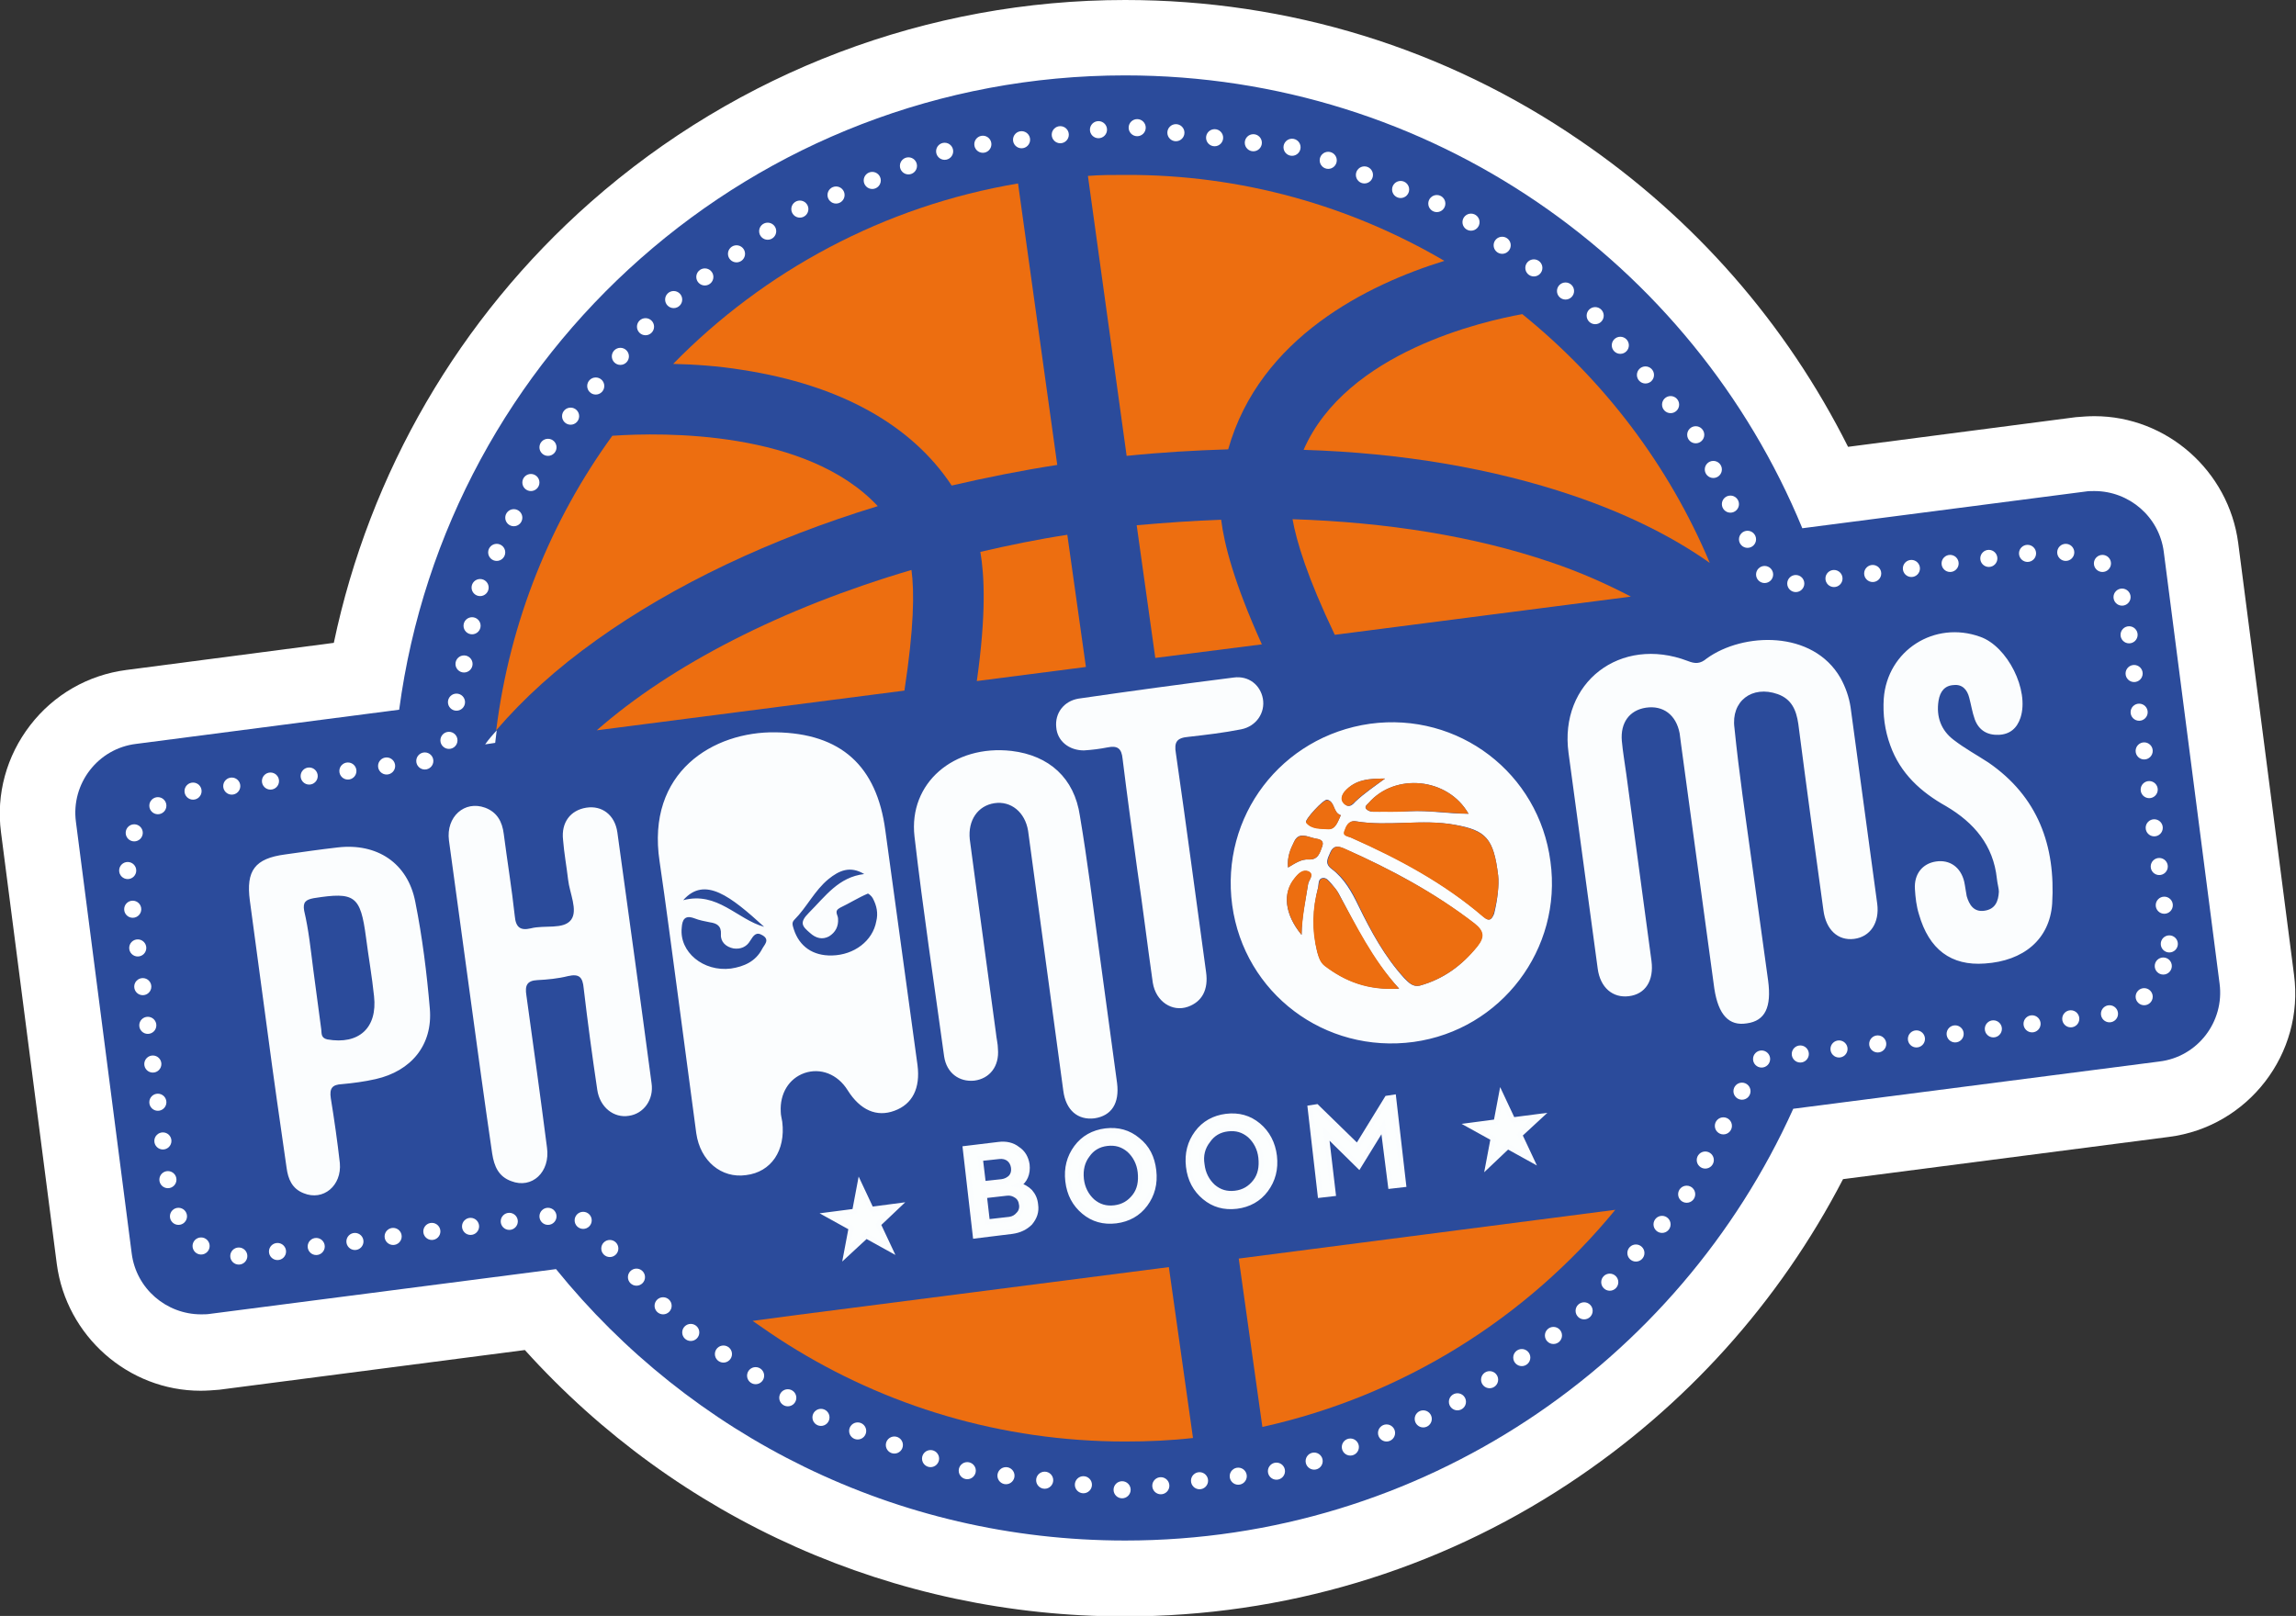 <svg xml:space="preserve" viewBox="0 0 456.7 321.5" y="0px" x="0px" xmlns:xlink="http://www.w3.org/1999/xlink" xmlns="http://www.w3.org/2000/svg" id="Calque_1" version="1.1">
<rect x="0" y="0" width="456.7" height="321.5" fill="#333333" stroke="none"/>
<g>
	<g>
		<path d="M223.8,314c-45,0-87.1-19.4-116.3-53.5l-64.7,8.4c-0.9,0.1-1.8,0.2-2.7,0.2c-10.7,0-19.8-8-21.2-18.6
			L7.7,164.6c-0.7-5.6,0.8-11.2,4.3-15.8s8.5-7.4,14.2-8.2l46.7-6.1c5.9-34.3,23.4-65.6,49.7-88.8c28-24.7,64-38.3,101.3-38.3
			c60.3,0,114.4,34.9,139.4,89.4l50.7-6.6c0.9-0.1,1.8-0.2,2.7-0.2c10.7,0,19.8,8,21.2,18.6l11.1,85.9c1.5,11.7-6.8,22.4-18.4,23.9
			l-68.7,8.9C336.3,280.2,282.6,314,223.8,314z" fill="#2B4B9B"></path>
		<path d="M223.8,15c60.8,0,112.9,37.2,134.7,90.1l56.3-7.3c0.6-0.1,1.2-0.1,1.8-0.1c6.9,0,12.9,5.1,13.8,12.1
			l11.1,85.9c1,7.6-4.4,14.6-12,15.5l-72.8,9.4c-22.8,50.6-73.8,85.9-132.9,85.9c-45.7,0-86.5-21-113.2-54l-68.8,8.9
			c-0.6,0.1-1.2,0.1-1.8,0.1c-6.9,0-12.9-5.1-13.8-12.1l-11.1-85.9c-1-7.6,4.4-14.6,12-15.5l52.3-6.8C88.9,70,149.9,15,223.8,15
			 M223.8,0c-39.2,0-76.9,14.3-106.3,40.2c-26.2,23.1-44,53.9-51.1,87.7l-41.3,5.4c-7.6,1-14.4,4.9-19.1,11
			c-4.7,6.1-6.8,13.7-5.8,21.3l11.1,85.9c1.9,14.3,14.2,25.2,28.6,25.2c1.2,0,2.5-0.1,3.7-0.2l60.8-7.9c30.5,33.8,73.5,53,119.3,53
			c31.6,0,62.1-9.1,88.3-26.4c23.2-15.3,41.9-36.1,54.6-60.6l64.8-8.4c15.8-2,27-16.6,24.9-32.3l-11.1-85.9
			c-1.9-14.3-14.2-25.2-28.6-25.2c-1.2,0-2.5,0.1-3.7,0.2l-45.3,5.9c-12.3-24.5-30.5-45.4-53.4-61C287.5,9.6,256.3,0,223.8,0
			L223.8,0z" fill="#FFFFFF"></path>
	</g>
	<g>
		<path d="M134.8,197.7c-1.2-8.8-2.3-17.5-3.6-26.3c-2.7-17.8,10.7-25.9,23.1-25.7c13,0.2,20.1,6.7,21.8,19.5
			l6.4,46.7c0.6,4.6-1,7.8-4.6,9.1c-3.5,1.3-6.8-0.1-9.3-4.1c-2-3.2-5.4-4.5-8.6-3.4c-3.1,1.1-4.9,4.1-4.7,7.7c0,0.7,0.2,1.3,0.3,2
			c0.7,5.7-2.2,10-7.2,10.6c-4.9,0.7-9.1-2.8-9.9-8.3L134.8,197.7L134.8,197.7z M171.9,173.9c-2.8-1.7-5-0.7-7.1,1
			c-2.8,2.3-4.3,5.6-6.8,8.1c-0.6,0.6-0.3,1.2-0.1,1.9c1.1,3.4,3.8,5.3,7.6,5.2c4.4-0.1,8.1-2.9,8.8-6.8c0.4-1.6,0.1-3.1-0.7-4.6
			c-0.2-0.4-0.9-1-1-0.9c-1.9,0.8-3.6,1.9-5.5,2.8c-1.3,0.7-0.4,1.4-0.4,2.2c0.1,1.5-0.5,2.7-1.8,3.5c-1.3,0.7-2.6,0.4-3.8-0.7
			c-1.5-1.3-2.2-2-0.2-4C164.2,178.3,166.8,174.5,171.9,173.9L171.9,173.9z M145.4,192.7c2.6-0.4,4.9-1.4,6.2-3.9
			c0.4-0.8,1.6-1.8,0.1-2.7c-1.3-0.8-1.8,0-2.5,1.1c-0.7,1.2-1.9,1.7-3.3,1.5c-1.5-0.3-2.6-1.3-2.5-2.8c0.1-1.7-0.8-2.2-2.2-2.4
			c-1-0.2-2.1-0.4-3.1-0.8c-1.9-0.7-2.4,0.3-2.5,1.9C135.1,189.4,139.9,193.4,145.4,192.7z M152,184.4c-6.6-6-11.8-10.2-16.1-5.3
			C142.7,177.3,146.6,182.9,152,184.4z M348.4,171.2l3.3,23.9c0.7,5.3-0.6,8-4.2,8.5c-3.6,0.6-5.7-1.7-6.5-6.9l-6.6-48.5
			c-0.1-0.8-0.2-1.6-0.3-2.3c-0.7-3.7-3.3-5.6-6.7-5.1c-3.3,0.5-5.1,3-4.8,6.6c0.2,2.2,0.6,4.5,0.9,6.7l5,37.1
			c0.5,3.9-1.2,6.6-4.5,7c-3.2,0.4-5.7-1.7-6.2-5.5c-1.9-14.3-3.9-28.6-5.8-42.9c-1.9-14,10.3-23.4,23.7-18.3
			c1.5,0.6,2.5,0.6,3.8-0.5c7.2-5.2,21.1-5.7,26.6,3.9c1,1.8,1.7,3.8,2,5.8l5.3,39.1c0.5,3.8-1.4,6.6-4.6,7
			c-3.2,0.4-5.6-1.8-6.1-5.7c-1.7-12.3-3.4-24.7-5-37.1c-0.4-2.7-1.3-4.9-4.1-5.9c-5.1-1.8-9.3,1.4-8.6,6.7
			C345.9,153.7,347.2,162.5,348.4,171.2L348.4,171.2z M272.5,144c17.6-2.4,33.6,9.8,35.9,27.4c2.4,17.4-9.8,33.5-27.2,35.9
			c-17.7,2.4-33.7-9.7-36.1-27.2C242.7,162.4,254.9,146.5,272.5,144L272.5,144z M282.4,196.1c4.7-1.3,8.4-4,11.4-7.8
			c1.5-1.9,1.3-3.1-0.6-4.6c-7.9-6.1-16.6-10.8-25.7-14.8c-1.1-0.5-2.2-0.9-2.9,0.7c-0.5,1.2-1.2,2.2,0.3,3.3c2.5,1.9,4,4.6,5.3,7.3
			c2.5,5.1,5.2,10.1,9.1,14.4C280.2,195.5,281,196.4,282.4,196.1L282.4,196.1z M298,174.2c-0.9-7.4-2.4-9-8.6-10.1
			c-6.5-1.2-13.2,0.4-19.7-0.7c-1.4-0.2-1.9,1-2.2,1.9c-0.4,1.1,0.9,1.1,1.4,1.4c9.4,4.1,18.4,9,26.2,15.7c1.1,1,1.6,0.6,2.1-0.6
			C297.9,178.9,298.2,176,298,174.2z M278.3,196.7c-5.5-5.9-8.6-12.5-12-18.9c-0.4-0.7-0.9-1.3-1.4-1.9c-0.5-0.5-1-1.4-1.9-1.2
			c-0.8,0.2-0.7,1.1-0.8,1.8c-1.1,4.3-1.2,8.5-0.2,12.8c0.3,1,0.6,2.1,1.5,2.8C267.6,195.3,272.2,197,278.3,196.7z M292.1,161.9
			c-4.1-7.2-14.6-8.2-19.9-2.1c-0.3,0.3-0.9,0.7-0.4,1.2c0.3,0.3,0.8,0.5,1.3,0.5c2.4,0,4.9,0,7.3-0.1
			C284.2,161.2,288,161.9,292.1,161.9z M258.9,186c0-3.6,0.8-6.9,1.3-10.1c0.1-0.8,1.3-1.9,0-2.5c-1.1-0.4-2,0.5-2.7,1.4
			C255.1,177.7,255.5,181.9,258.9,186z M256.2,172.6c1.5-0.9,2.7-1.7,4.1-1.6c1.9,0.1,2.2-1.3,2.7-2.6c0.5-1.4-0.8-1.4-1.5-1.6
			c-1.4-0.3-3.2-1.4-4.1,0.7C256.7,168.9,256,170.5,256.2,172.6L256.2,172.6z M266.7,162.2c-1.6-0.5-1.1-2.7-2.7-3.1
			c-0.7-0.2-4.6,4.1-4.2,4.5c1.1,1.4,3,1.2,4.5,1.3C265.6,165,266.1,163.5,266.7,162.2z M275.5,154.9c-3,0-5.9,0.1-8,2.6
			c-0.6,0.7-0.9,1.6-0.1,2.4c0.9,0.9,1.6,0.3,2.2-0.4C271.4,157.8,273.5,156.4,275.5,154.9z M93.6,198.7c-1.4-10.5-2.9-21-4.3-31.5
			c-0.6-4.7,3.1-8,7.2-6.5c2.4,0.9,3.4,2.8,3.7,5.2c0.7,5.4,1.6,10.9,2.2,16.4c0.2,2.2,1.1,2.9,3.2,2.4c2.7-0.7,6.5,0.3,8-1.7
			c1.4-1.9-0.3-5.3-0.6-8c-0.3-2.6-0.8-5.3-1-7.9c-0.4-3.5,1.5-5.9,4.6-6.4c3.1-0.5,5.7,1.4,6.2,4.9c2.3,16.7,4.6,33.3,6.8,49.9
			c0.5,3.3-1.6,6.1-4.5,6.5c-3,0.5-5.8-1.7-6.3-5.2c-1-6.7-1.9-13.4-2.7-20.2c-0.2-2.2-0.9-2.9-3.1-2.4c-2,0.5-4.1,0.7-6.1,0.8
			c-2.1,0.1-2.5,1.1-2.2,3c1.4,10.1,2.8,20.2,4.1,30.3c0.7,4.9-3,8.3-7.1,6.7c-2.5-0.9-3.4-2.9-3.8-5.5
			C96.4,219.3,95,209,93.6,198.7z M218.6,189l3.6,26.5c0.5,4-1.1,6.5-4.5,7c-3.3,0.4-5.7-1.6-6.2-5.5l-7-51.7
			c-0.6-3.7-3.4-6-6.7-5.5c-3.3,0.5-5.3,3.4-4.9,7.2c1.7,12.9,3.5,25.7,5.2,38.5c0.1,1.1,0.4,2.2,0.4,3.2c0.3,3.4-1.6,5.9-4.7,6.3
			c-3,0.3-5.5-1.5-6-4.8c-2-14.6-4.2-29.1-5.9-43.8c-1.2-10.6,7.8-18.3,19.3-17c7.5,0.9,12.5,5.4,13.6,12.9
			C216.3,171.2,217.4,180.1,218.6,189L218.6,189z M53.2,205.2l-3.5-26c-0.8-6,1-8.4,7-9.2c3.5-0.5,7-1,10.5-1.4
			c7.8-0.9,13.9,3.1,15.4,10.8c1.4,7,2.3,14.2,2.9,21.3c0.6,7.2-3.7,12.4-10.8,14c-2.2,0.5-4.5,0.8-6.7,1c-1.9,0.1-2.5,0.8-2.2,2.8
			c0.7,4.3,1.3,8.5,1.8,12.9c0.4,4.5-3.3,7.6-7.2,6c-2.3-0.9-3.1-2.8-3.4-5.1C55.7,223.3,54.4,214.3,53.2,205.2z M62.3,192.8l1.6,12
			c0.1,0.8-0.1,1.7,1.2,2c6.3,1.1,10-2.3,9.3-8.6c-0.4-3.9-1.1-7.8-1.6-11.7c-1.1-8.3-2.2-9.1-10.4-7.8c-1.6,0.3-2.2,0.8-1.9,2.5
			C61.4,185,61.8,188.9,62.3,192.8z M397.2,174.8c-0.7-6.6-4.5-11.1-10.1-14.4c-5-2.8-9.1-6.5-11.1-12.1c-1.1-3-1.5-6.1-1.3-9.3
			c0.7-9.6,10.1-15.6,19.2-12.3c5.4,1.9,9.8,10.6,8,16.1c-0.7,2.1-2.1,3.3-4.3,3.4c-2.3,0.1-4-0.9-4.8-3.1c-0.5-1.4-0.7-2.8-1.1-4.3
			c-0.4-1.6-1.4-2.7-3.1-2.5c-1.8,0.1-2.7,1.3-3,3.1c-0.5,3.2,0.5,5.9,3,7.8c2.2,1.7,4.6,3,6.9,4.5c9.9,6.8,13.4,16.6,12.7,28.1
			c-0.5,7.1-5.7,11.4-13.4,11.9c-6.7,0.5-11.1-2.8-13.1-9.8c-0.5-1.6-0.7-3.3-0.8-5c-0.2-3,1.5-5.1,4.2-5.5c2.7-0.4,4.9,1.1,5.6,4
			c0.2,0.9,0.3,1.9,0.5,2.9c0.5,1.7,1.4,3.2,3.5,2.9c2.2-0.3,2.8-1.9,2.9-3.8C397.6,176.8,397.3,175.8,397.2,174.8L397.2,174.8z" fill="#FBFDFE"></path>
		<path d="M226.2,172.9c-1-7.3-2-14.6-2.9-21.9c-0.2-2.1-1-2.7-3-2.3c-1.5,0.3-3.1,0.5-4.7,0.6c-3,0-5.3-1.9-5.5-4.6
			c-0.3-2.8,1.5-5.2,4.4-5.7c10.3-1.5,20.6-2.9,30.9-4.2c3-0.4,5.3,1.5,5.8,4.2c0.5,2.8-1.3,5.5-4.3,6.1c-3.5,0.7-7,1.1-10.5,1.5
			c-2.3,0.2-2.9,1-2.5,3.3c2.1,14.5,4,29,6,43.5c0.5,3.5-0.8,5.9-3.6,6.9c-3.1,1.1-6.4-1-7-4.8C228.2,187.8,227.3,180.3,226.2,172.9
			L226.2,172.9z" fill="#FBFDFE"></path>
		<path d="M282.4,196.1c-1.4,0.3-2.2-0.7-3-1.5c-3.9-4.2-6.6-9.2-9.1-14.4c-1.3-2.8-2.8-5.5-5.3-7.3
			c-1.5-1.1-0.8-2.1-0.3-3.3c0.7-1.6,1.7-1.2,2.9-0.7c9.1,4.1,17.8,8.7,25.7,14.8c1.9,1.5,2.1,2.7,0.6,4.6
			C290.8,192.1,287.1,194.8,282.4,196.1L282.4,196.1z M298,174.2c0.2,1.8-0.1,4.7-0.9,7.6c-0.4,1.2-0.9,1.6-2.1,0.6
			c-7.8-6.7-16.8-11.5-26.2-15.7c-0.6-0.3-1.9-0.3-1.4-1.4c0.3-0.9,0.8-2.1,2.2-1.9c6.5,1.1,13.2-0.5,19.7,0.7
			C295.6,165.3,297.1,166.8,298,174.2z M278.3,196.7c-6.2,0.4-10.7-1.4-14.8-4.5c-0.9-0.7-1.2-1.7-1.5-2.8c-1.1-4.3-1-8.6,0.2-12.8
			c0.2-0.6,0.1-1.6,0.8-1.8c0.9-0.2,1.3,0.6,1.9,1.2c0.6,0.6,1.1,1.2,1.4,1.9C269.8,184.1,272.9,190.7,278.3,196.7z M292.1,161.9
			c-4-0.1-7.8-0.7-11.7-0.5c-2.4,0.2-4.9,0.1-7.3,0.1c-0.4,0-1-0.2-1.3-0.5c-0.4-0.5,0.1-0.9,0.4-1.2
			C277.4,153.7,288,154.7,292.1,161.9z M258.9,186c-3.4-4.2-3.8-8.4-1.4-11.3c0.7-0.9,1.6-1.8,2.7-1.4c1.4,0.6,0.2,1.7,0,2.5
			C259.7,179.2,259,182.4,258.9,186z M256.2,172.6c-0.2-2.1,0.5-3.7,1.2-5.1c1-2,2.7-1,4.1-0.7c0.7,0.1,2,0.2,1.5,1.6
			c-0.4,1.2-0.8,2.7-2.7,2.6C258.9,170.9,257.7,171.7,256.2,172.6L256.2,172.6z M266.7,162.2c-0.6,1.3-1,2.8-2.4,2.8
			c-1.5-0.1-3.4,0.1-4.5-1.3c-0.4-0.5,3.5-4.7,4.2-4.5C265.6,159.5,265.1,161.6,266.7,162.2z M275.5,154.9c-2.1,1.5-4.2,2.9-6,4.6
			c-0.6,0.6-1.3,1.3-2.2,0.4c-0.8-0.8-0.4-1.7,0.1-2.4C269.6,155,272.6,154.9,275.5,154.9z" fill="#ED6E10"></path>
	</g>
	<g>
		<path d="M201.3,245l-7.3,0.9l-2-17.4l6.6-0.8c1.5-0.2,2.8,0.1,3.8,0.9
			c1.1,0.7,1.7,1.8,1.9,3.1c0.1,0.9,0,1.7-0.3,2.4c-0.3,0.7-0.8,1.3-1.5,1.7c1,0.2,1.8,0.7,2.4,1.3c0.6,0.7,1,1.5,1.1,2.6
			c0.2,1.4-0.2,2.5-1.1,3.6C204,244.2,202.8,244.8,201.3,245z M201.6,232.3c-0.1-0.7-0.4-1.3-0.9-1.7c-0.5-0.4-1.2-0.6-2-0.5
			l-3.7,0.4l0.6,5l3.7-0.4c0.7-0.1,1.3-0.4,1.8-0.9C201.5,233.7,201.7,233.1,201.6,232.3z M203.2,239.7c-0.1-0.8-0.4-1.4-1-1.8
			s-1.2-0.6-2-0.5l-4.4,0.5l0.6,5.2l4.4-0.5c0.7-0.1,1.3-0.4,1.8-1C203.1,241.1,203.3,240.4,203.2,239.7z" stroke-miterlimit="10" stroke="#FBFDFE" fill="#FCFEFE"></path>
		<path d="M229.5,232.9c0.3,2.6-0.3,4.8-1.7,6.7c-1.4,1.9-3.4,3-5.8,3.3
			c-2.5,0.3-4.6-0.3-6.4-1.8c-1.8-1.5-2.9-3.5-3.2-6.1c-0.3-2.6,0.3-4.8,1.7-6.7c1.4-1.9,3.4-3,5.8-3.3c2.5-0.3,4.6,0.3,6.4,1.8
			C228.2,228.3,229.2,230.3,229.5,232.9z M215.1,234.6c0.2,1.8,1,3.3,2.2,4.4c1.3,1.1,2.7,1.5,4.4,1.3c1.7-0.2,3-1,4-2.3
			c1-1.3,1.3-2.9,1.1-4.8c-0.2-1.8-1-3.3-2.2-4.4c-1.3-1.1-2.7-1.5-4.4-1.3c-1.7,0.2-3,1-3.9,2.3
			C215.3,231.1,214.9,232.7,215.1,234.6z" stroke-miterlimit="10" stroke="#FBFDFE" fill="#FCFEFE"></path>
		<path d="M253.5,230c0.3,2.6-0.3,4.8-1.7,6.7s-3.4,3-5.8,3.3
			c-2.5,0.3-4.6-0.3-6.4-1.8c-1.8-1.5-2.9-3.5-3.2-6.1c-0.3-2.6,0.3-4.8,1.7-6.7c1.4-1.9,3.4-3,5.8-3.3c2.5-0.3,4.6,0.3,6.4,1.8
			C252.1,225.4,253.2,227.5,253.5,230z M239.1,231.7c0.2,1.8,1,3.3,2.2,4.4c1.3,1.1,2.7,1.5,4.4,1.3c1.7-0.2,3-1,4-2.3
			c1-1.3,1.3-2.9,1.1-4.8c-0.2-1.8-1-3.3-2.2-4.4c-1.3-1.1-2.7-1.5-4.4-1.3s-3,1-3.9,2.3C239.2,228.3,238.8,229.9,239.1,231.7z" stroke-miterlimit="10" stroke="#FBFDFE" fill="#FCFEFE"></path>
		<path d="M275.1,224.2l-4.8,7.8l-6.5-6.4l1.4,11.9l-2.6,0.3l-2-17.4
			l1.3-0.2l8.1,7.9l5.9-9.6l1.3-0.2l2,17.4l-2.6,0.3L275.1,224.2z" stroke-miterlimit="10" stroke="#FBFDFE" fill="#FCFEFE"></path>
	</g>
	<polygon points="172.3,245.9 168.3,249.6 169.3,244.3 164.6,241.7 
		170,241 171,235.7 173.3,240.6 178.6,239.9 174.7,243.6 177,248.5" stroke-miterlimit="10" stroke="#FBFDFE" fill="#FCFEFE"></polygon>
	<polygon points="299.9,228.1 296,231.8 297,226.5 292.3,223.9 
		297.6,223.2 298.6,217.9 300.9,222.8 306.3,222.1 302.3,225.8 304.6,230.7" stroke-miterlimit="10" stroke="#FBFDFE" fill="#FCFEFE"></polygon>
	<path d="M237.3,286.1c-4.4,0.5-8.9,0.7-13.5,0.7c-24.7,0-47.7-7.1-67.1-19.3c-2.4-1.5-4.7-3.1-7-4.7l9-1.2l73.8-9.5
		L237.3,286.1z" fill="#ED6E10"></path>
	<path d="M321.3,240.7C321.3,240.7,321.2,240.7,321.3,240.7c-17.6,21.5-42.2,37-70.2,43.2l-4.7-33.5L321.3,240.7
		L321.3,240.7z" fill="#ED6E10"></path>
	<path d="M118.7,127.3c-8,5.7-14.6,11.7-20,18c2.7-21.7,10.9-41.8,23.1-58.6c10.2-0.7,38.7-1.1,52.8,14
		C153.3,107.2,134.1,116.3,118.7,127.3z" fill="#ED6E10"></path>
	<path d="M181.3,113.4c0.6,4.3,0.5,11.6-1.4,24l-61.2,7.9C133.5,132.3,155.5,121,181.3,113.4z" fill="#ED6E10"></path>
	<path d="M210.3,92.5c-7.1,1.1-14.1,2.5-21,4.1c-8-12.1-22.2-20-41.6-23c-4.9-0.8-9.6-1.1-13.8-1.2
		c18.1-18.5,41.9-31.4,68.6-35.9L210.3,92.5z" fill="#ED6E10"></path>
	<path d="M194.3,135.5c1.9-13.4,1.5-21.1,0.7-25.7c5.6-1.3,11.4-2.5,17.3-3.4l3.7,26.3L194.3,135.5z" fill="#ED6E10"></path>
	<path d="M242.9,103.4c0.6,4.8,2.5,12.4,8.1,24.8l-21.2,2.7l-3.7-26.4C231.8,104,237.4,103.6,242.9,103.4z" fill="#ED6E10"></path>
	<path d="M287.3,51.9c-15.2,4.7-36.7,15.2-43,37.5c-6.6,0.2-13.4,0.6-20.2,1.3L216.4,35c2.4-0.2,4.9-0.2,7.4-0.2
		C247,34.7,268.7,41,287.3,51.9z" fill="#ED6E10"></path>
	<path d="M308.3,111.8c6,2,11.3,4.4,16.1,6.9l-58.9,7.6c-5.4-11.3-7.6-18.5-8.4-23
		C275.9,103.9,293.3,106.7,308.3,111.8z" fill="#ED6E10"></path>
	<path d="M302.8,62.5C302.8,62.5,302.8,62.5,302.8,62.5c16.2,13.1,29.1,30,37.3,49.5c-7.5-5.3-16.6-9.8-27.2-13.4
		c-15.9-5.4-34.1-8.5-53.6-9.1C267.8,70,295.1,63.9,302.8,62.5z" fill="#ED6E10"></path>
	<g>
		<g>
			<circle r="1.7" cy="192.2" cx="430.3" fill="#FFFFFF"></circle>
		</g>
		<g>
			<circle r="1.7" cy="198.3" cx="426.5" fill="#FFFFFF"></circle>
		</g>
		<g>
			<circle r="1.7" cy="201.7" cx="419.6" fill="#FFFFFF"></circle>
		</g>
		<g>
			<circle r="1.7" cy="202.7" cx="411.9" fill="#FFFFFF"></circle>
		</g>
		<g>
			<circle r="1.7" cy="203.7" cx="404.2" fill="#FFFFFF"></circle>
		</g>
		<g>
			<circle r="1.7" cy="204.7" cx="396.5" fill="#FFFFFF"></circle>
		</g>
		<g>
			<circle r="1.7" cy="205.7" cx="388.9" fill="#FFFFFF"></circle>
		</g>
		<g>
			<circle r="1.7" cy="206.7" cx="381.2" fill="#FFFFFF"></circle>
		</g>
		<g>
			<circle r="1.7" cy="207.7" cx="373.5" fill="#FFFFFF"></circle>
		</g>
		<g>
			<circle r="1.7" cy="208.7" cx="365.8" fill="#FFFFFF"></circle>
		</g>
		<g>
			<circle r="1.7" cy="209.7" cx="358.1" fill="#FFFFFF"></circle>
		</g>
		<g>
			<circle r="1.7" cy="210.7" cx="350.4" fill="#FFFFFF"></circle>
		</g>
		<g>
			<circle r="1.7" cy="217.1" cx="346.5" fill="#FFFFFF"></circle>
		</g>
		<g>
			<circle r="1.7" cy="224" cx="342.8" fill="#FFFFFF"></circle>
		</g>
		<g>
			<circle r="1.7" cy="230.8" cx="339.2" fill="#FFFFFF"></circle>
		</g>
		<g>
			<circle r="1.7" cy="237.6" cx="335.5" fill="#FFFFFF"></circle>
		</g>
		<g>
			<circle r="1.7" cy="243.6" cx="330.6" fill="#FFFFFF"></circle>
		</g>
		<g>
			<circle r="1.7" cy="249.3" cx="325.4" fill="#FFFFFF"></circle>
		</g>
		<g>
			<circle r="1.7" cy="255.1" cx="320.2" fill="#FFFFFF"></circle>
		</g>
		<g>
			<circle r="1.7" cy="260.8" cx="315.1" fill="#FFFFFF"></circle>
		</g>
		<g>
			<circle r="1.7" cy="265.7" cx="309" fill="#FFFFFF"></circle>
		</g>
		<g>
			<circle r="1.7" cy="270.1" cx="302.7" fill="#FFFFFF"></circle>
		</g>
		<g>
			<circle r="1.7" cy="274.5" cx="296.3" fill="#FFFFFF"></circle>
		</g>
		<g>
			<circle r="1.7" cy="278.9" cx="289.9" fill="#FFFFFF"></circle>
		</g>
		<g>
			<circle r="1.7" cy="282.3" cx="283.1" fill="#FFFFFF"></circle>
		</g>
		<g>
			<circle r="1.7" cy="285.1" cx="275.8" fill="#FFFFFF"></circle>
		</g>
		<g>
			<circle r="1.7" cy="287.9" cx="268.6" fill="#FFFFFF"></circle>
		</g>
		<g>
			<circle r="1.7" cy="290.7" cx="261.4" fill="#FFFFFF"></circle>
		</g>
		<g>
			<circle r="1.7" cy="292.7" cx="253.9" fill="#FFFFFF"></circle>
		</g>
		<g>
			<circle r="1.7" cy="293.7" cx="246.3" fill="#FFFFFF"></circle>
		</g>
		<g>
			<circle r="1.7" cy="294.6" cx="238.6" fill="#FFFFFF"></circle>
		</g>
		<g>
			<circle r="1.7" cy="295.6" cx="230.9" fill="#FFFFFF"></circle>
		</g>
		<g>
			<circle r="1.7" cy="296.4" cx="223.2" fill="#FFFFFF"></circle>
		</g>
		<g>
			<circle r="1.7" cy="295.4" cx="215.5" fill="#FFFFFF"></circle>
		</g>
		<g>
			<circle r="1.7" cy="294.5" cx="207.8" fill="#FFFFFF"></circle>
		</g>
		<g>
			<circle r="1.7" cy="293.6" cx="200.1" fill="#FFFFFF"></circle>
		</g>
		<g>
			<circle r="1.7" cy="292.6" cx="192.4" fill="#FFFFFF"></circle>
		</g>
		<g>
			<circle r="1.7" cy="290.2" cx="185.1" fill="#FFFFFF"></circle>
		</g>
		<g>
			<circle r="1.7" cy="287.5" cx="177.9" fill="#FFFFFF"></circle>
		</g>
		<g>
			<circle r="1.7" cy="284.7" cx="170.6" fill="#FFFFFF"></circle>
		</g>
		<g>
			<circle r="1.7" cy="282" cx="163.3" fill="#FFFFFF"></circle>
		</g>
		<g>
			<circle r="1.7" cy="278.1" cx="156.7" fill="#FFFFFF"></circle>
		</g>
		<g>
			<circle r="1.7" cy="273.7" cx="150.3" fill="#FFFFFF"></circle>
		</g>
		<g>
			<circle r="1.7" cy="269.4" cx="143.9" fill="#FFFFFF"></circle>
		</g>
		<g>
			<circle r="1.7" cy="265.1" cx="137.4" fill="#FFFFFF"></circle>
		</g>
		<g>
			<circle r="1.7" cy="259.8" cx="131.9" fill="#FFFFFF"></circle>
		</g>
		<g>
			<circle r="1.7" cy="254.1" cx="126.6" fill="#FFFFFF"></circle>
		</g>
		<g>
			<circle r="1.7" cy="248.4" cx="121.3" fill="#FFFFFF"></circle>
		</g>
		<g>
			<circle r="1.7" cy="242.8" cx="116" fill="#FFFFFF"></circle>
		</g>
		<g>
			<circle r="1.7" cy="242" cx="109" fill="#FFFFFF"></circle>
		</g>
		<g>
			<circle r="1.7" cy="243" cx="101.3" fill="#FFFFFF"></circle>
		</g>
		<g>
			<circle r="1.7" cy="244" cx="93.6" fill="#FFFFFF"></circle>
		</g>
		<g>
			<circle r="1.7" cy="245" cx="85.9" fill="#FFFFFF"></circle>
		</g>
		<g>
			<circle r="1.7" cy="246" cx="78.2" fill="#FFFFFF"></circle>
		</g>
		<g>
			<circle r="1.7" cy="247" cx="70.6" fill="#FFFFFF"></circle>
		</g>
		<g>
			<circle r="1.7" cy="248" cx="62.9" fill="#FFFFFF"></circle>
		</g>
		<g>
			<circle r="1.7" cy="249" cx="55.2" fill="#FFFFFF"></circle>
		</g>
		<g>
			<circle r="1.7" cy="249.9" cx="47.5" fill="#FFFFFF"></circle>
		</g>
		<g>
			<circle r="1.7" cy="247.9" cx="40" fill="#FFFFFF"></circle>
		</g>
		<g>
			<circle r="1.7" cy="242" cx="35.5" fill="#FFFFFF"></circle>
		</g>
		<g>
			<circle r="1.7" cy="234.7" cx="33.4" fill="#FFFFFF"></circle>
		</g>
		<g>
			<circle r="1.7" cy="227" cx="32.4" fill="#FFFFFF"></circle>
		</g>
		<g>
			<circle r="1.7" cy="219.3" cx="31.4" fill="#FFFFFF"></circle>
		</g>
		<g>
			<circle r="1.7" cy="211.7" cx="30.4" fill="#FFFFFF"></circle>
		</g>
		<g>
			<circle r="1.7" cy="204" cx="29.4" fill="#FFFFFF"></circle>
		</g>
		<g>
			<circle r="1.7" cy="196.3" cx="28.4" fill="#FFFFFF"></circle>
		</g>
		<g>
			<circle r="1.7" cy="188.6" cx="27.4" fill="#FFFFFF"></circle>
		</g>
		<g>
			<circle r="1.7" cy="180.9" cx="26.4" fill="#FFFFFF"></circle>
		</g>
		<g>
			<circle r="1.7" cy="173.2" cx="25.4" fill="#FFFFFF"></circle>
		</g>
		<g>
			<circle r="1.7" cy="165.7" cx="26.7" fill="#FFFFFF"></circle>
		</g>
		<g>
			<circle r="1.7" cy="160.3" cx="31.4" fill="#FFFFFF"></circle>
		</g>
		<g>
			<circle r="1.7" cy="157.4" cx="38.4" fill="#FFFFFF"></circle>
		</g>
		<g>
			<circle r="1.7" cy="156.4" cx="46.1" fill="#FFFFFF"></circle>
		</g>
		<g>
			<circle r="1.7" cy="155.4" cx="53.8" fill="#FFFFFF"></circle>
		</g>
		<g>
			<circle r="1.7" cy="154.4" cx="61.5" fill="#FFFFFF"></circle>
		</g>
		<g>
			<circle r="1.7" cy="153.4" cx="69.2" fill="#FFFFFF"></circle>
		</g>
		<g>
			<circle r="1.7" cy="152.4" cx="76.9" fill="#FFFFFF"></circle>
		</g>
		<g>
			<circle r="1.7" cy="151.4" cx="84.5" fill="#FFFFFF"></circle>
		</g>
		<g>
			<circle r="1.7" cy="147.3" cx="89.3" fill="#FFFFFF"></circle>
		</g>
		<g>
			<circle r="1.7" cy="139.7" cx="90.8" fill="#FFFFFF"></circle>
		</g>
		<g>
			<circle r="1.7" cy="132.1" cx="92.3" fill="#FFFFFF"></circle>
		</g>
		<g>
			<circle r="1.7" cy="124.5" cx="93.9" fill="#FFFFFF"></circle>
		</g>
		<g>
			<circle r="1.7" cy="116.9" cx="95.5" fill="#FFFFFF"></circle>
		</g>
		<g>
			<circle r="1.7" cy="109.9" cx="98.8" fill="#FFFFFF"></circle>
		</g>
		<g>
			<circle r="1.7" cy="103" cx="102.2" fill="#FFFFFF"></circle>
		</g>
		<g>
			<circle r="1.7" cy="96" cx="105.6" fill="#FFFFFF"></circle>
		</g>
		<g>
			<circle r="1.7" cy="89" cx="109" fill="#FFFFFF"></circle>
		</g>
		<g>
			<circle r="1.7" cy="82.8" cx="113.5" fill="#FFFFFF"></circle>
		</g>
		<g>
			<circle r="1.7" cy="76.8" cx="118.5" fill="#FFFFFF"></circle>
		</g>
		<g>
			<circle r="1.7" cy="70.9" cx="123.4" fill="#FFFFFF"></circle>
		</g>
		<g>
			<circle r="1.7" cy="65" cx="128.4" fill="#FFFFFF"></circle>
		</g>
		<g>
			<circle r="1.7" cy="59.6" cx="134" fill="#FFFFFF"></circle>
		</g>
		<g>
			<circle r="1.7" cy="55.1" cx="140.2" fill="#FFFFFF"></circle>
		</g>
		<g>
			<circle r="1.7" cy="50.5" cx="146.5" fill="#FFFFFF"></circle>
		</g>
		<g>
			<circle r="1.7" cy="46" cx="152.7" fill="#FFFFFF"></circle>
		</g>
		<g>
			<circle r="1.7" cy="41.6" cx="159.1" fill="#FFFFFF"></circle>
		</g>
		<g>
			<circle r="1.7" cy="38.8" cx="166.3" fill="#FFFFFF"></circle>
		</g>
		<g>
			<circle r="1.7" cy="35.9" cx="173.5" fill="#FFFFFF"></circle>
		</g>
		<g>
			<circle r="1.7" cy="33" cx="180.7" fill="#FFFFFF"></circle>
		</g>
		<g>
			<circle r="1.7" cy="30.1" cx="187.9" fill="#FFFFFF"></circle>
		</g>
		<g>
			<circle r="1.7" cy="28.7" cx="195.5" fill="#FFFFFF"></circle>
		</g>
		<g>
			<circle r="1.7" cy="27.8" cx="203.2" fill="#FFFFFF"></circle>
		</g>
		<g>
			<circle r="1.7" cy="26.8" cx="210.9" fill="#FFFFFF"></circle>
		</g>
		<g>
			<circle r="1.7" cy="25.8" cx="218.5" fill="#FFFFFF"></circle>
		</g>
		<g>
			<circle r="1.7" cy="25.4" cx="226.2" fill="#FFFFFF"></circle>
		</g>
		<g>
			<circle r="1.7" cy="26.4" cx="233.9" fill="#FFFFFF"></circle>
		</g>
		<g>
			<circle r="1.7" cy="27.4" cx="241.6" fill="#FFFFFF"></circle>
		</g>
		<g>
			<circle r="1.7" cy="28.4" cx="249.3" fill="#FFFFFF"></circle>
		</g>
		<g>
			<circle r="1.7" cy="29.3" cx="257" fill="#FFFFFF"></circle>
		</g>
		<g>
			<circle r="1.7" cy="31.9" cx="264.2" fill="#FFFFFF"></circle>
		</g>
		<g>
			<circle r="1.7" cy="34.8" cx="271.4" fill="#FFFFFF"></circle>
		</g>
		<g>
			<circle r="1.7" cy="37.7" cx="278.6" fill="#FFFFFF"></circle>
		</g>
		<g>
			<circle r="1.7" cy="40.5" cx="285.8" fill="#FFFFFF"></circle>
		</g>
		<g>
			<circle r="1.7" cy="44.2" cx="292.6" fill="#FFFFFF"></circle>
		</g>
		<g>
			<circle r="1.7" cy="48.8" cx="298.8" fill="#FFFFFF"></circle>
		</g>
		<g>
			<circle r="1.7" cy="53.3" cx="305.1" fill="#FFFFFF"></circle>
		</g>
		<g>
			<circle r="1.7" cy="57.9" cx="311.4" fill="#FFFFFF"></circle>
		</g>
		<g>
			<circle r="1.7" cy="62.8" cx="317.3" fill="#FFFFFF"></circle>
		</g>
		<g>
			<circle r="1.7" cy="68.7" cx="322.3" fill="#FFFFFF"></circle>
		</g>
		<g>
			<circle r="1.7" cy="74.6" cx="327.3" fill="#FFFFFF"></circle>
		</g>
		<g>
			<circle r="1.7" cy="80.5" cx="332.3" fill="#FFFFFF"></circle>
		</g>
		<g>
			<circle r="1.7" cy="86.5" cx="337.3" fill="#FFFFFF"></circle>
		</g>
		<g>
			<circle r="1.7" cy="93.4" cx="340.8" fill="#FFFFFF"></circle>
		</g>
		<g>
			<circle r="1.7" cy="100.3" cx="344.2" fill="#FFFFFF"></circle>
		</g>
		<g>
			<circle r="1.7" cy="107.3" cx="347.6" fill="#FFFFFF"></circle>
		</g>
		<g>
			<circle r="1.7" cy="114.3" cx="351" fill="#FFFFFF"></circle>
		</g>
		<g>
			<circle r="1.7" cy="116.1" cx="357.2" fill="#FFFFFF"></circle>
		</g>
		<g>
			<circle r="1.7" cy="115.1" cx="364.8" fill="#FFFFFF"></circle>
		</g>
		<g>
			<circle r="1.7" cy="114.1" cx="372.5" fill="#FFFFFF"></circle>
		</g>
		<g>
			<circle r="1.7" cy="113.1" cx="380.2" fill="#FFFFFF"></circle>
		</g>
		<g>
			<circle r="1.7" cy="112.1" cx="387.9" fill="#FFFFFF"></circle>
		</g>
		<g>
			<circle r="1.7" cy="111.1" cx="395.6" fill="#FFFFFF"></circle>
		</g>
		<g>
			<circle r="1.7" cy="110.1" cx="403.3" fill="#FFFFFF"></circle>
		</g>
		<g>
			<circle r="1.7" cy="109.9" cx="410.9" fill="#FFFFFF"></circle>
		</g>
		<g>
			<circle r="1.7" cy="112.1" cx="418.2" fill="#FFFFFF"></circle>
		</g>
		<g>
			<circle r="1.7" cy="118.8" cx="422.1" fill="#FFFFFF"></circle>
		</g>
		<g>
			<circle r="1.7" cy="126.3" cx="423.5" fill="#FFFFFF"></circle>
		</g>
		<g>
			<circle r="1.7" cy="134" cx="424.5" fill="#FFFFFF"></circle>
		</g>
		<g>
			<circle r="1.7" cy="141.7" cx="425.5" fill="#FFFFFF"></circle>
		</g>
		<g>
			<circle r="1.7" cy="149.4" cx="426.5" fill="#FFFFFF"></circle>
		</g>
		<g>
			<circle r="1.7" cy="157.1" cx="427.5" fill="#FFFFFF"></circle>
		</g>
		<g>
			<circle r="1.7" cy="164.7" cx="428.5" fill="#FFFFFF"></circle>
		</g>
		<g>
			<circle r="1.7" cy="172.4" cx="429.5" fill="#FFFFFF"></circle>
		</g>
		<g>
			<circle r="1.7" cy="180.1" cx="430.5" fill="#FFFFFF"></circle>
		</g>
		<g>
			<circle r="1.7" cy="187.8" cx="431.5" fill="#FFFFFF"></circle>
		</g>
	</g>
	<path d="M321.3,240.7C321.3,240.7,321.2,240.7,321.3,240.7C321.2,240.7,321.2,240.7,321.3,240.7L321.3,240.7z" fill="#FCFEFE"></path>
	<path d="M96.5,148.1l2-0.3c0.1-0.9,0.2-1.7,0.3-2.5C98,146.2,97.2,147.1,96.5,148.1z" fill="#FCFEFE"></path>
</g>
</svg>
